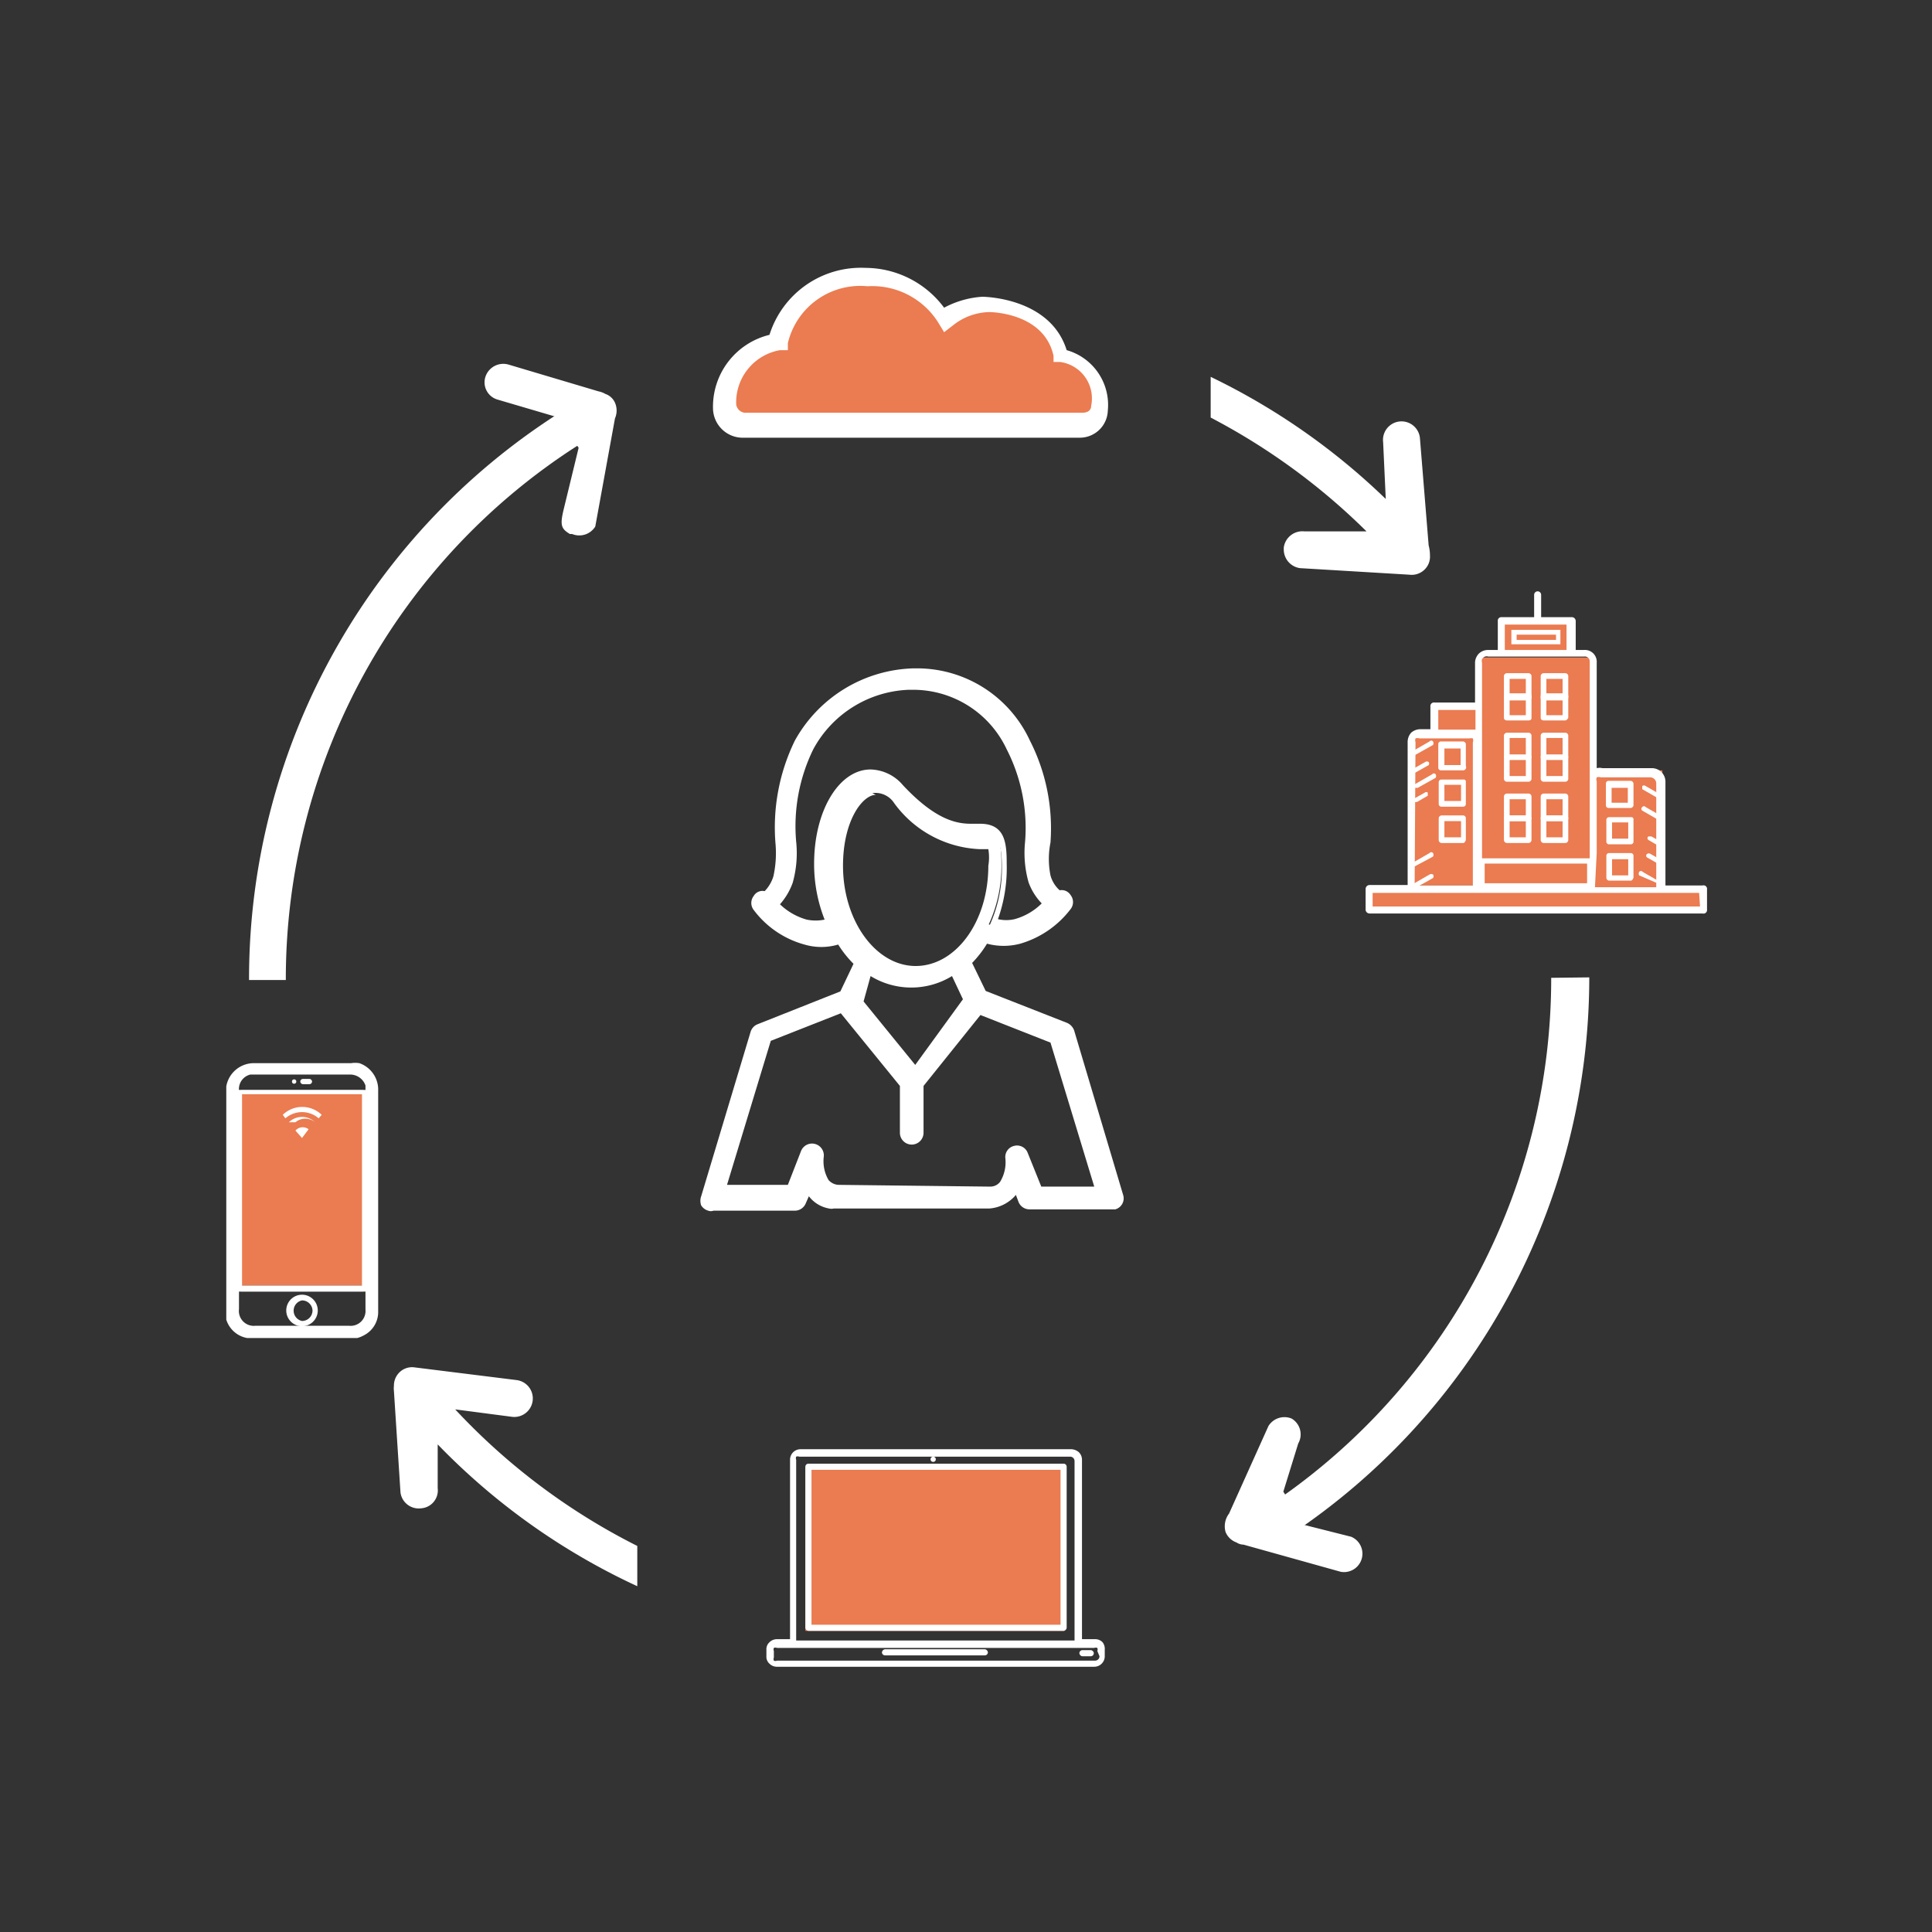 <svg xmlns="http://www.w3.org/2000/svg" viewBox="0 0 44.14 44.14"><rect x="0" y="0" width="44.14" height="44.14" fill="#333333" stroke="none"/><defs><style>.cls-1{fill:#eb7b50;}.cls-2{fill:#fff;}</style></defs><g id="C_26_Assign_and_Track_Leads" data-name="C 26 Assign and Track Leads"><polygon class="cls-1" points="33.7 20.23 32.26 20.23 32.26 16.79 32.8 16.77 32.81 16.15 33.74 16.12 33.7 20.23"/><rect class="cls-1" x="33.82" y="15.02" width="2.55" height="5.22"/><rect class="cls-1" x="35.43" y="17.6" width="2.55" height="3.12"/><rect class="cls-1" x="34.28" y="14.2" width="1.59" height="0.7"/><rect class="cls-1" x="31.26" y="20.31" width="7.68" height="0.42"/><path class="cls-2" d="M38.9,20.23h-.85V17.85a.31.31,0,0,0-.3-.3H36.61a.28.28,0,0,0-.13,0V15.14a.27.27,0,0,0-.29-.29H36v-.66a.09.09,0,0,0-.08-.09h-.71v-.51a.08.08,0,1,0-.16,0v.51H34.3a.08.08,0,0,0-.08.09v.66H34a.3.3,0,0,0-.21.08h0a.31.31,0,0,0-.09.2v.92h-.93a.08.08,0,0,0-.09.08v.53h-.23a.32.32,0,0,0-.21.08h0a.32.32,0,0,0-.08.21v3.27h-.87a.09.09,0,0,0-.09.09v.48a.09.09,0,0,0,.09.08H38.9A.08.08,0,0,0,39,20.8v-.48A.08.08,0,0,0,38.9,20.23Zm-2.42-.75V17.85a.13.13,0,0,1,0-.09h0a.13.13,0,0,1,.09,0h1.14a.14.14,0,0,1,.13.13v2.38h-1.4Zm-2.1-5.21h1.41v.58H34.38Zm-.52,5.13V15.14a.12.12,0,0,1,0-.08h0A.12.12,0,0,1,34,15h2.2a.11.11,0,0,1,.12.12v5.09H33.86Zm-1-3.18h.85v.45h-.85Zm-.52.74a.14.14,0,0,1,0-.09.15.15,0,0,1,.09,0h1.13a.25.25,0,0,1,.09,0,.14.14,0,0,1,0,.09v3.27H32.32Zm6.5,3.75H31.36V20.4h7.46Z"/><path class="cls-2" d="M34.92,16h-.49s-.07,0-.07-.06v-.5a.07.07,0,0,1,.07-.06h.49a.07.07,0,0,1,.07.06v.5S35,16,34.92,16Zm-.43-.12h.37v-.37h-.37Z"/><path class="cls-2" d="M34.92,16.46h-.49s-.07,0-.07-.06v-.5a.07.07,0,0,1,.07-.06h.49a.07.07,0,0,1,.07.06v.5S35,16.46,34.92,16.46Zm-.43-.12h.37V16h-.37Z"/><path class="cls-2" d="M35.76,16h-.49s-.07,0-.07-.06v-.5a.07.07,0,0,1,.07-.06h.49a.07.07,0,0,1,.07.06v.5S35.8,16,35.76,16Zm-.43-.12h.37v-.37h-.37Z"/><path class="cls-2" d="M35.76,16.46h-.49s-.07,0-.07-.06v-.5a.07.07,0,0,1,.07-.06h.49a.07.07,0,0,1,.07.06v.5S35.8,16.46,35.76,16.46Zm-.43-.12h.37V16h-.37Z"/><path class="cls-2" d="M34.92,17.36h-.49a.07.07,0,0,1-.07-.06v-.5a.07.07,0,0,1,.07-.06h.49a.07.07,0,0,1,.07.06v.5A.07.07,0,0,1,34.92,17.36Zm-.43-.12h.37v-.38h-.37Z"/><path class="cls-2" d="M34.92,17.86h-.49a.07.07,0,0,1-.07-.06v-.5s0-.06.07-.06h.49s.07,0,.07.06v.5A.07.07,0,0,1,34.92,17.86Zm-.43-.13h.37v-.37h-.37Z"/><path class="cls-2" d="M35.76,17.36h-.49a.07.07,0,0,1-.07-.06v-.5a.07.07,0,0,1,.07-.06h.49a.07.07,0,0,1,.07.06v.5A.07.07,0,0,1,35.76,17.36Zm-.43-.12h.37v-.38h-.37Z"/><path class="cls-2" d="M35.76,17.86h-.49a.07.07,0,0,1-.07-.06v-.5s0-.06.07-.06h.49s.07,0,.07.06v.5A.07.07,0,0,1,35.76,17.86Zm-.43-.13h.37v-.37h-.37Z"/><path class="cls-2" d="M34.92,18.76h-.49a.07.07,0,0,1-.07-.06v-.5a.07.07,0,0,1,.07-.07h.49a.07.07,0,0,1,.07.07v.5A.07.07,0,0,1,34.92,18.76Zm-.43-.13h.37v-.37h-.37Z"/><path class="cls-2" d="M34.92,19.26h-.49a.07.07,0,0,1-.07-.07V18.7a.07.07,0,0,1,.07-.07h.49a.07.07,0,0,1,.07.07v.49A.07.07,0,0,1,34.92,19.26Zm-.43-.13h.37v-.37h-.37Z"/><path class="cls-2" d="M35.76,18.76h-.49a.07.07,0,0,1-.07-.06v-.5a.07.07,0,0,1,.07-.07h.49a.07.07,0,0,1,.07.07v.5A.07.07,0,0,1,35.76,18.76Zm-.43-.13h.37v-.37h-.37Z"/><path class="cls-2" d="M35.76,19.26h-.49a.07.07,0,0,1-.07-.07V18.7a.07.07,0,0,1,.07-.07h.49a.07.07,0,0,1,.07.07v.49A.07.07,0,0,1,35.76,19.26Zm-.43-.13h.37v-.37h-.37Z"/><path class="cls-2" d="M32.26,17.25a.05.05,0,0,1,0,0,.07.07,0,0,1,0-.08l.4-.23a.05.05,0,0,1,.08,0,.08.08,0,0,1,0,.08l-.41.23Z"/><path class="cls-2" d="M32.26,20.29a.05.05,0,0,1,0,0,.07.07,0,0,1,0-.08l.4-.23a.08.08,0,0,1,.08,0,.07.07,0,0,1,0,.08l-.41.23Z"/><path class="cls-2" d="M32.26,19.82a.05.05,0,0,1,0-.1l.4-.23a.05.05,0,0,1,.08,0,.08.08,0,0,1,0,.08l-.41.22Z"/><path class="cls-2" d="M32.32,18a.05.05,0,0,1,0,0,.05.05,0,0,1,0-.08l.4-.23a.05.05,0,0,1,.08,0,.08.08,0,0,1,0,.08l-.41.23Z"/><path class="cls-2" d="M32.31,17.66a.05.05,0,0,1-.05,0,.05.05,0,0,1,0-.08l.3-.17a.07.07,0,0,1,.08,0,.06.06,0,0,1,0,.07l-.3.17Z"/><path class="cls-2" d="M32.3,18.33a.05.05,0,0,1,0,0,.05.05,0,0,1,0-.08l.25-.14a.05.05,0,0,1,.07,0,0,0,0,0,1,0,.07l-.24.14Z"/><path class="cls-2" d="M33.42,17.6h-.5a.06.06,0,0,1-.06-.06V17a.06.06,0,0,1,.06-.06h.5a.07.07,0,0,1,.07.06v.5A.07.07,0,0,1,33.42,17.6ZM33,17.48h.37V17.1H33Z"/><path class="cls-2" d="M33.43,18.43h-.5a.06.06,0,0,1-.06-.06v-.5a.06.06,0,0,1,.06-.06h.5a.05.05,0,0,1,.06.06v.5A.06.06,0,0,1,33.43,18.43ZM33,18.3h.38v-.37H33Z"/><path class="cls-2" d="M33.43,19.26h-.5a.07.07,0,0,1-.06-.07V18.7a.07.07,0,0,1,.06-.07h.5s.06,0,.06.07v.49S33.47,19.26,33.43,19.26ZM33,19.13h.38v-.37H33Z"/><path class="cls-2" d="M37.89,20.19h0L37.45,20a.08.08,0,0,1,0-.08.05.05,0,0,1,.08,0l.4.23a.05.05,0,0,1,0,.07S37.91,20.19,37.89,20.19Z"/><path class="cls-2" d="M37.92,18.26h0l-.4-.23a0,0,0,0,1,0-.07.06.06,0,0,1,.08,0l.4.23a.05.05,0,0,1,0,.08A.05.05,0,0,1,37.92,18.26Z"/><path class="cls-2" d="M37.92,18.75h0l-.4-.23a.05.05,0,0,1,0-.08.05.05,0,0,1,.08,0l.4.23a.05.05,0,0,1,0,.08Z"/><path class="cls-2" d="M37.93,19.76h0l-.3-.17a.05.05,0,0,1,0-.08.07.07,0,0,1,.08,0l.3.17a.08.08,0,0,1,0,.08A.05.05,0,0,1,37.93,19.76Z"/><path class="cls-2" d="M37.9,19.33h0l-.24-.14a.05.05,0,0,1,0-.08,0,0,0,0,1,.07,0l.25.14s0,.05,0,.08Z"/><path class="cls-2" d="M37.25,18.46h-.5a.06.06,0,0,1-.06-.06v-.5a.06.06,0,0,1,.06-.06h.5a.07.07,0,0,1,.07.06v.5A.07.07,0,0,1,37.25,18.46Zm-.43-.12h.37V18h-.37Z"/><path class="cls-2" d="M37.26,19.29h-.5a.06.06,0,0,1-.06-.06v-.5a.06.06,0,0,1,.06-.06h.5a.05.05,0,0,1,.06.06v.5A.06.06,0,0,1,37.26,19.29Zm-.43-.13h.37v-.37h-.37Z"/><path class="cls-2" d="M37.26,20.12h-.5a.07.07,0,0,1-.06-.07v-.5a.06.06,0,0,1,.06-.06h.5a.06.06,0,0,1,.06.06v.5S37.3,20.12,37.26,20.12ZM36.83,20h.37v-.37h-.37Z"/><path class="cls-2" d="M36.37,20.29H33.81v-.68h2.56Zm-2.45-.11h2.34v-.45H33.92Z"/><path class="cls-2" d="M35.65,14.72H34.53v-.33h1.12Zm-1-.1h.9V14.5h-.9Z"/><path class="cls-2" d="M6.53,22.39a14.47,14.47,0,0,1,6.73-12.25v-1A15.33,15.33,0,0,0,5.69,22.39Z"/><path class="cls-2" d="M32.64,12.46,32.44,10a.42.42,0,1,0-.84.1l.06,1.3a15.29,15.29,0,0,0-4-2.79v.93a14.79,14.79,0,0,1,3.56,2.6l-1.42,0a.43.43,0,0,0-.47.37v.05a.43.43,0,0,0,.37.42l2.5.15a.42.42,0,0,0,.35-.12.41.41,0,0,0,.12-.32A.88.88,0,0,0,32.64,12.46Z"/><path class="cls-2" d="M24.67,9.83H17a.56.56,0,0,1-.59-.53,1.58,1.58,0,0,1,1.27-1.6,2,2,0,0,1,2.1-1.51h0a2.16,2.16,0,0,1,1.77,1,1.85,1.85,0,0,1,.91-.29S24,6.79,24.32,8a1.18,1.18,0,0,1,.92,1.28A.52.52,0,0,1,24.67,9.83ZM19.82,6.42h0a1.8,1.8,0,0,0-1.88,1.4l0,.09H17.8a1.33,1.33,0,0,0-1.15,1.37.34.34,0,0,0,.36.3h7.66c.32,0,.33-.24.33-.27a1,1,0,0,0-.81-1.07h-.07l0-.08C23.87,7,22.57,7.08,22.51,7.08a1.54,1.54,0,0,0-.88.32l-.1.08-.07-.11A1.92,1.92,0,0,0,19.82,6.42Z"/><path class="cls-2" d="M24.67,10H17a.68.68,0,0,1-.71-.66,1.69,1.69,0,0,1,1.29-1.69,2.19,2.19,0,0,1,2.19-1.53h0a2.25,2.25,0,0,1,1.8.91,2.14,2.14,0,0,1,.87-.25s1.55,0,1.93,1.22a1.3,1.3,0,0,1,.94,1.38A.64.64,0,0,1,24.67,10Zm.45-.62a.38.38,0,0,1-.2.33A.38.38,0,0,0,25.12,9.33Zm-8.58-.19Zm.29-.79a1.52,1.52,0,0,0-.29.79A1.52,1.52,0,0,1,16.83,8.35Zm7.39-.21h0a1,1,0,0,1,.89,1,1,1,0,0,0-.82-1h-.07l0-.07a.57.57,0,0,0,0-.14A.65.65,0,0,1,24.22,8.14ZM17.8,7.75v0h0ZM19.92,6.3a2,2,0,0,1,1.64,1l.09-.07-.09.06-.07-.1A2,2,0,0,0,19.92,6.3ZM22.53,7h0ZM19.79,6.3Z"/><path class="cls-2" d="M14.56,36.24v-.92A14.7,14.7,0,0,1,10.4,32.2l1.3.17a.42.42,0,0,0,.1-.84l-2.33-.29a.41.41,0,0,0-.35.12.42.42,0,0,0-.12.3v0H9a.5.5,0,0,0,0,.12l.15,2.32a.42.42,0,0,0,.47.36A.41.41,0,0,0,10,34V33A15.23,15.23,0,0,0,14.56,36.24Z"/><path class="cls-2" d="M36.31,22.33a15.3,15.3,0,0,1-7,12.85v-1a14.47,14.47,0,0,0,6.13-11.84Z"/><rect class="cls-1" x="5.41" y="24.93" width="2.98" height="4.44"/><path class="cls-2" d="M6.9,30.55H5.82a.58.58,0,0,1-.6-.62v-5a.57.57,0,0,1,.44-.59l.19,0H8a.58.58,0,0,1,.61.43.48.48,0,0,1,0,.18v5a.58.58,0,0,1-.61.61Zm-1.05-6H5.72a.34.34,0,0,0-.26.36v5a.34.34,0,0,0,.37.38c.71,0,1.43,0,2.15,0a.34.34,0,0,0,.37-.37h0v-5c0-.05,0-.09,0-.12A.37.37,0,0,0,8,24.55H5.85Z"/><path class="cls-2" d="M8.64,28.75V24.92a.64.64,0,0,0-.43-.63.63.63,0,0,0-.19,0H5.78a.64.64,0,0,0-.61.53s0,0,0,0h0v5.24l0,.09a.61.61,0,0,0,.48.42H8.09l.07,0a.67.67,0,0,0,.15-.06A.6.6,0,0,0,8.64,30v-1.2Zm-.11,1.19a.52.52,0,0,1-.55.55H5.82a.51.51,0,0,1-.54-.56v-5a.5.5,0,0,1,.4-.53.5.5,0,0,1,.17,0H8a.53.53,0,0,1,.55.38.79.79,0,0,1,0,.17Z"/><path class="cls-2" d="M5.41,27.18V25c0-.1,0-.1.11-.1H8.28c.11,0,.11,0,.11.11v4.4c0,.1,0,.1-.11.1H5.52c-.1,0-.11,0-.11-.1ZM8.27,25H5.53v4.37H8.27Z"/><path class="cls-2" d="M7.26,29.94a.36.36,0,0,1-.36.36.36.36,0,1,1,.36-.36Zm-.12,0a.24.24,0,0,0-.24-.23.24.24,0,0,0,0,.47A.24.24,0,0,0,7.14,29.94Z"/><circle class="cls-2" cx="6.72" cy="24.71" r="0.05"/><rect class="cls-2" x="6.86" y="24.65" width="0.27" height="0.12" rx="0.06"/><path class="cls-2" d="M6.52,25.55l-.06-.08a.64.64,0,0,1,.89,0l-.07.08A.58.58,0,0,0,6.52,25.55Z"/><path class="cls-2" d="M6.6,25.64a.43.43,0,0,1,.6,0l0,0,0,0a.35.35,0,0,0-.45,0Z"/><path class="cls-2" d="M7.05,25.8,6.9,26l-.15-.17A.22.22,0,0,1,7.05,25.8Z"/><path class="cls-2" d="M16.22,27.48h1.92a.15.15,0,0,0,.14-.1l.16-.39a.76.76,0,0,0,.13.23.64.64,0,0,0,.41.24l.07,0h3.53a.73.73,0,0,0,.51-.26.79.79,0,0,0,.14-.23l.15.39a.16.16,0,0,0,.14.1h1.92a.15.15,0,0,0,.1-.19l-1.13-3.75a.13.13,0,0,0-.09-.1l-1.9-.75-.36-.76a2.38,2.38,0,0,0,.43-.55,1.13,1.13,0,0,0,.43.08,1.5,1.5,0,0,0,.35,0,2.07,2.07,0,0,0,1.08-.75.14.14,0,0,0,0-.18.12.12,0,0,0-.15-.06h0s-.19-.07-.33-.42a2.15,2.15,0,0,1-.05-.76,4.35,4.35,0,0,0-.43-2.32,2.73,2.73,0,0,0-2.53-1.59h0a3,3,0,0,0-2.59,1.59,4.35,4.35,0,0,0-.43,2.32,2.37,2.37,0,0,1-.06.76c-.13.35-.28.42-.31.43a.12.12,0,0,0-.16,0,.15.15,0,0,0,0,.18,2.07,2.07,0,0,0,1.08.75,1.24,1.24,0,0,0,.8-.06,2.28,2.28,0,0,0,.44.57l-.36.75s0,0,0,0l-1.91.75a.14.14,0,0,0-.08.1l-1.13,3.75A.15.15,0,0,0,16.22,27.48Zm2.23-6.36a1.56,1.56,0,0,1-.77-.47,1.08,1.08,0,0,0,.36-.53,2.59,2.59,0,0,0,.08-.88,4,4,0,0,1,.4-2.17,2.73,2.73,0,0,1,2.28-1.43h0a2.44,2.44,0,0,1,2.3,1.43,4,4,0,0,1,.4,2.17,2.38,2.38,0,0,0,.07.88,1.14,1.14,0,0,0,.37.53,1.75,1.75,0,0,1-.77.47,1,1,0,0,1-.58,0,3.2,3.2,0,0,0,.29-1.37c0-.54-.07-.79-.49-.79h-.21c-.36,0-.88-.1-1.64-.92a.89.89,0,0,0-.65-.32c-.65,0-1.17.89-1.17,2A3.29,3.29,0,0,0,19,21.09.92.92,0,0,1,18.45,21.12Zm.61-1.38c0-1,.45-1.73.87-1.73a.58.58,0,0,1,.43.22,2.44,2.44,0,0,0,1.86,1h.21c.14,0,.19,0,.19.49,0,1.33-.8,2.4-1.78,2.4S19.06,21.07,19.06,19.74Zm1.78,2.7a1.73,1.73,0,0,0,1-.31l.34.71-1.33,1.64-1.32-1.62.35-.74A1.66,1.66,0,0,0,20.84,22.44Zm-3.33,1.25L19.25,23l1.43,1.76v1.11a.15.15,0,0,0,.3,0V24.77L22.41,23l1.73.68,1.05,3.5H23.62l-.33-.84a.16.16,0,0,0-.17-.1.16.16,0,0,0-.12.17,1,1,0,0,1-.14.62.4.4,0,0,1-.31.15H19.11A.42.42,0,0,1,18.8,27a1,1,0,0,1-.14-.62.16.16,0,0,0-.11-.17.17.17,0,0,0-.18.1l-.33.84H16.46Z"/><path class="cls-2" d="M22.57,27.61H19.05a.23.23,0,0,1-.11,0,.74.74,0,0,1-.46-.28l0,0-.07.16a.27.27,0,0,1-.25.17H16.3a.17.17,0,0,1-.12,0,.28.28,0,0,1-.16-.12.31.31,0,0,1,0-.21l1.13-3.76a.27.27,0,0,1,.16-.17l1.89-.75.3-.63a2.51,2.51,0,0,1-.35-.44,1.36,1.36,0,0,1-.77,0,2.16,2.16,0,0,1-1.16-.79.26.26,0,0,1,0-.32.23.23,0,0,1,.25-.11.84.84,0,0,0,.2-.34,2.46,2.46,0,0,0,.05-.72,4.52,4.52,0,0,1,.44-2.38,3.2,3.2,0,0,1,2.7-1.65h.05a2.84,2.84,0,0,1,2.62,1.65A4.41,4.41,0,0,1,24,19.25,1.92,1.92,0,0,0,24,20a.7.7,0,0,0,.21.34.24.24,0,0,1,.25.11.26.26,0,0,1,0,.32,2.23,2.23,0,0,1-1.15.79,1.47,1.47,0,0,1-.76,0,2.46,2.46,0,0,1-.34.44l.31.64,1.86.73a.3.3,0,0,1,.16.17l1.12,3.76a.26.26,0,0,1-.18.33l-.07,0H23.52a.27.27,0,0,1-.25-.17l-.06-.16,0,0a.88.88,0,0,1-.6.31Zm1-.25h0l1.86,0L24.3,23.57l-2-.79-.42-.88.07-.06a2.42,2.42,0,0,0,.41-.52l.05-.09.1,0a1,1,0,0,0,.38.07,1.24,1.24,0,0,0,.33,0,2.1,2.1,0,0,0,1-.7l0,0h-.06c-.12,0-.29-.13-.44-.49a2.26,2.26,0,0,1-.06-.82A4.21,4.21,0,0,0,23.3,17a2.61,2.61,0,0,0-2.42-1.52h0A2.92,2.92,0,0,0,18.36,17a4.34,4.34,0,0,0-.43,2.26,2.26,2.26,0,0,1-.06.82c-.14.36-.31.49-.42.49h0s0,0,0,.05a1.93,1.93,0,0,0,1,.7,1,1,0,0,0,.72-.05l.1-.05.05.1a2.29,2.29,0,0,0,.42.54l.07.06-.42.89h-.06l-1.91.75-1.15,3.78h0l0,0h1.89l0,0,.27-.68.11.28a.75.75,0,0,0,.11.2.56.56,0,0,0,.35.2h3.55a.61.61,0,0,0,.44-.22.56.56,0,0,0,.12-.2l.11-.28.26.68,0,0Zm-1,0H19.11a.54.54,0,0,1-.4-.2,1.08,1.08,0,0,1-.17-.71s0,0,0,0l0,0-.36.92H16.3l1.11-3.71,1.87-.73,1.52,1.86v1.15s.06,0,.06,0V24.73l1.51-1.86,1.87.73,0,.06,1.09,3.65H23.54l-.36-.92s0,0,0,0,0,0,0,0a1.07,1.07,0,0,1-.17.71.53.53,0,0,1-.39.2Zm0-.25h.05a.28.28,0,0,0,.23-.11.86.86,0,0,0,.12-.53.26.26,0,0,1,.2-.29.26.26,0,0,1,.31.16l.31.77H25l-1-3.29-1.6-.63L21.1,24.81v1.07a.27.27,0,1,1-.54,0V24.81l-1.35-1.66-1.6.63-1,3.29H18l.3-.77a.27.27,0,0,1,.52.13.85.85,0,0,0,.11.53.32.32,0,0,0,.23.11Zm-1.66-2.4-1.46-1.79.44-.93.12.08a1.56,1.56,0,0,0,1.82,0l.12-.08.43.91Zm-1.18-1.83,1.18,1.45L22,22.83l-.25-.53a1.78,1.78,0,0,1-1.86,0Zm1.19-.58c-1.05,0-1.9-1.13-1.9-2.52,0-1.15.52-1.85,1-1.85a.73.73,0,0,1,.52.26,2.33,2.33,0,0,0,1.77,1h.21c.28,0,.31.17.31.61C22.74,21.13,21.89,22.26,20.84,22.26Zm-.91-4.14c-.3,0-.75.58-.75,1.62,0,1.26.75,2.29,1.66,2.29s1.66-1,1.66-2.29a1.13,1.13,0,0,0,0-.38s0,0,0,0h-.21a2.55,2.55,0,0,1-1.94-1.05A.51.51,0,0,0,19.93,18.12Zm3,3.16a.93.93,0,0,1-.33-.06l-.12,0,.05-.12a3.1,3.1,0,0,0,.28-1.32c0-.58-.09-.67-.37-.67h-.21a2.27,2.27,0,0,1-1.72-1,.78.78,0,0,0-.57-.28c-.58,0-1.05.85-1.05,1.91a3.2,3.2,0,0,0,.27,1.31l.05.1-.11.05a1,1,0,0,1-.67,0h0a1.76,1.76,0,0,1-.83-.51l-.1-.1.12-.08a1,1,0,0,0,.32-.47,2.35,2.35,0,0,0,.07-.84A4.13,4.13,0,0,1,18.41,17a2.85,2.85,0,0,1,2.38-1.49h.05A2.58,2.58,0,0,1,23.25,17a4.13,4.13,0,0,1,.41,2.23,2.14,2.14,0,0,0,.07.84,1,1,0,0,0,.31.47l.12.08-.1.1a1.71,1.71,0,0,1-.83.51A1.25,1.25,0,0,1,22.92,21.28ZM22.8,21a.85.85,0,0,0,.38,0,1.41,1.41,0,0,0,.62-.36,1.37,1.37,0,0,1-.3-.48,2.47,2.47,0,0,1-.08-.93A3.94,3.94,0,0,0,23,17.12a2.36,2.36,0,0,0-2.19-1.36h-.06a2.59,2.59,0,0,0-2.17,1.36,4,4,0,0,0-.39,2.11,2.5,2.5,0,0,1-.08.94,1.51,1.51,0,0,1-.29.49,1.44,1.44,0,0,0,.61.35h0a1,1,0,0,0,.41,0,3.46,3.46,0,0,1-.24-1.28c0-1.21.57-2.15,1.29-2.15a1,1,0,0,1,.74.36c.73.78,1.21.88,1.55.88h.21c.57,0,.61.43.61.91A3.48,3.48,0,0,1,22.8,21Z"/><path class="cls-2" d="M13.22,10.23l-.34,1.4c-.09.37-.06.45.14.57l.05,0a.43.43,0,0,0,.53-.17l.45-2.47a.45.45,0,0,0,0-.36A.37.37,0,0,0,13.83,9a.52.52,0,0,0-.16-.06l-2.05-.61a.43.43,0,0,0-.53.28.41.41,0,0,0,.28.52l1.36.4Z"/><path class="cls-2" d="M29.32,34.08l.34-1.1a.42.42,0,0,0-.15-.57l0,0a.43.43,0,0,0-.53.17l-.9,2A.48.48,0,0,0,28,35a.42.42,0,0,0,.25.24.3.3,0,0,0,.16.05l2.22.62a.42.42,0,0,0,.24-.8l-1.07-.27Z"/><circle class="cls-2" cx="21.32" cy="33.34" r="0.06"/><rect class="cls-1" x="18.4" y="33.52" width="5.92" height="3.74"/><path class="cls-2" d="M24.3,33.44H18.47a.07.07,0,0,0-.07.07v3.68a.08.08,0,0,0,.07.07H24.3a.08.08,0,0,0,.07-.07V33.51A.07.07,0,0,0,24.3,33.44Zm-.07,3.68H18.54V33.58h5.69Z"/><rect class="cls-2" x="24.66" y="37.7" width="0.33" height="0.14" rx="0.07"/><path class="cls-2" d="M22.5,37.68H20.22a.08.08,0,0,0-.07.07.07.07,0,0,0,.07.07H22.5a.07.07,0,0,0,.07-.07A.08.08,0,0,0,22.5,37.68Z"/><path class="cls-2" d="M25.19,37.52h0a.23.23,0,0,0-.17-.07h-.3v-4.1a.24.24,0,0,0-.07-.17.28.28,0,0,0-.17-.07H18.29a.24.24,0,0,0-.17.07h0a.24.24,0,0,0-.07.17v4.1h-.3a.24.24,0,0,0-.17.07h0a.21.21,0,0,0-.07.17v.15a.21.21,0,0,0,.07.17h0a.24.24,0,0,0,.17.07H25a.24.24,0,0,0,.24-.24v-.15A.24.24,0,0,0,25.19,37.52Zm-7-4.17a.09.09,0,0,1,0-.07h0a.09.09,0,0,1,.07,0h6.19a.1.1,0,0,1,.1.1v4.1H18.19Zm6.93,4.49a.1.1,0,0,1-.1.1H17.75a.08.08,0,0,1-.07,0h0a.09.09,0,0,1,0-.07v-.15a.09.09,0,0,1,0-.07.08.08,0,0,1,.07,0H25a.09.09,0,0,1,.07,0h0a.09.09,0,0,1,0,.07Z"/><path class="cls-1" d="M19.82,6.54h0A1.7,1.7,0,0,0,18,7.84L18,8l-.18,0a1.21,1.21,0,0,0-1,1.24.22.22,0,0,0,.24.19h7.66c.19,0,.21-.11.21-.16a.84.84,0,0,0-.71-1l-.15,0,0-.14c-.22-1-1.46-1-1.47-1a1.37,1.37,0,0,0-.81.29l-.22.17-.14-.23A1.78,1.78,0,0,0,19.82,6.54Z"/></g></svg>